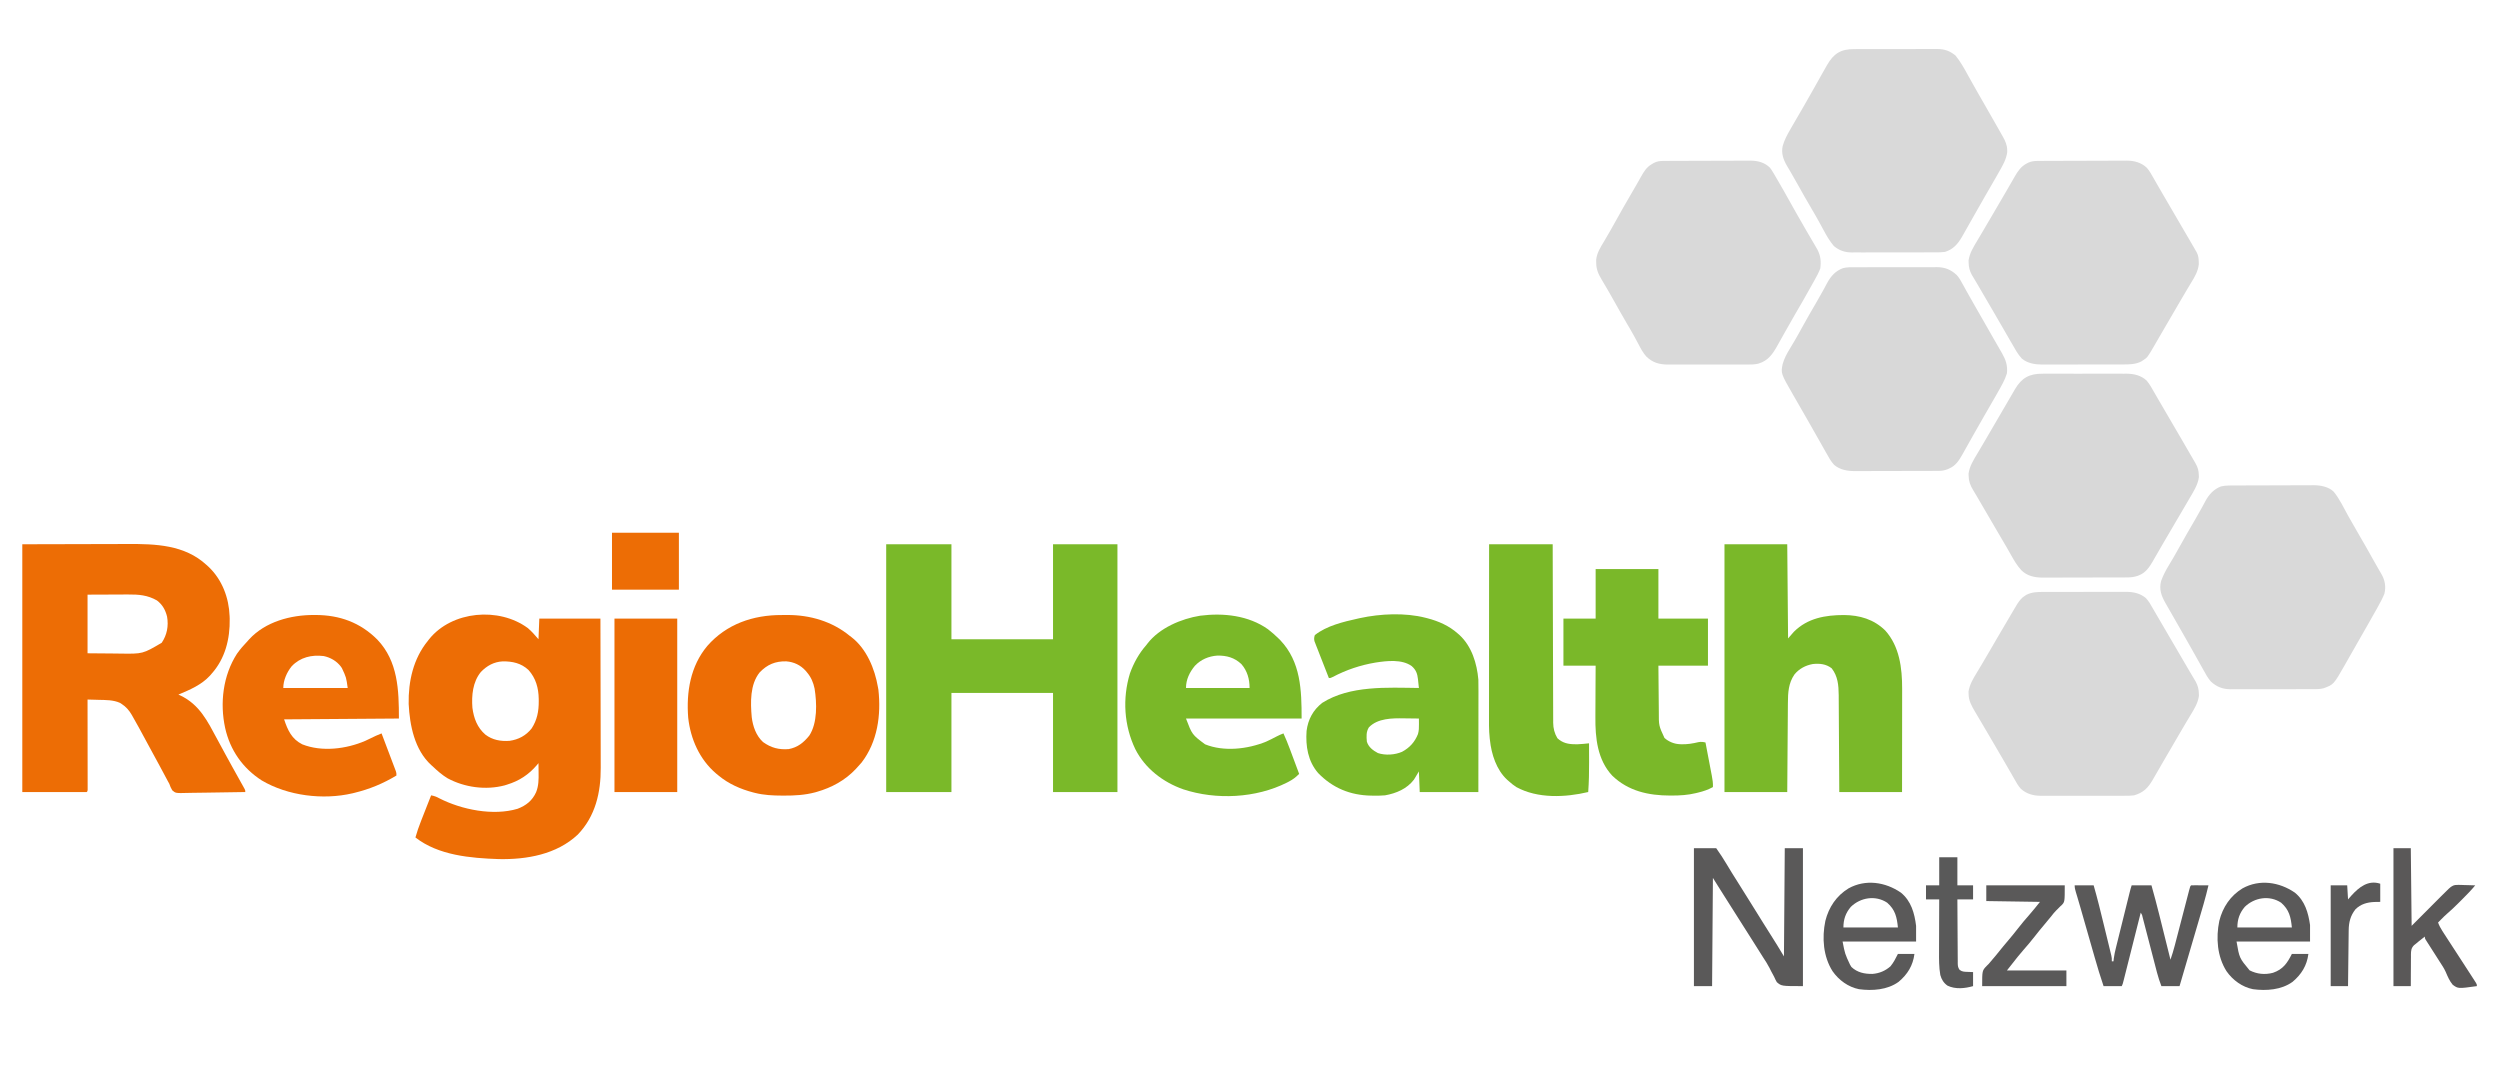 <svg xmlns="http://www.w3.org/2000/svg" width="3027" height="1299"><path d="M0 0 C25.823 -0.062 51.645 -0.124 78.25 -0.188 C90.428 -0.228 90.428 -0.228 102.853 -0.27 C112.855 -0.284 112.855 -0.284 117.555 -0.286 C120.8 -0.289 124.045 -0.3 127.289 -0.317 C161.394 -0.482 196.428 0.535 223 25 C223.851 25.771 224.702 26.542 225.578 27.336 C241.901 42.828 250.185 64.679 251 87 C251.04 88.039 251.08 89.078 251.121 90.148 C251.587 114.549 245.682 138.504 229 157 C228.408 157.684 227.817 158.369 227.207 159.074 C216.863 170.3 202.823 176.248 189 182 C189.75 182.34 190.5 182.681 191.273 183.031 C214.638 194.096 224.281 214.228 236 236 C237.166 238.151 238.332 240.303 239.5 242.453 C241.675 246.462 243.845 250.475 246.012 254.488 C248.683 259.427 251.392 264.345 254.125 269.25 C254.516 269.953 254.908 270.657 255.311 271.381 C257.038 274.481 258.765 277.58 260.496 280.678 C262.043 283.45 263.584 286.225 265.125 289 C265.854 290.302 265.854 290.302 266.598 291.63 C267.043 292.433 267.487 293.235 267.945 294.062 C268.343 294.775 268.74 295.488 269.149 296.223 C270 298 270 298 270 300 C258.891 300.232 247.783 300.409 236.672 300.518 C231.512 300.57 226.354 300.641 221.196 300.754 C216.216 300.863 211.238 300.923 206.257 300.949 C204.358 300.967 202.459 301.003 200.561 301.057 C185.696 301.463 185.696 301.463 181.583 297.914 C179.995 295.316 178.963 292.882 178 290 C177.414 288.953 176.828 287.906 176.224 286.827 C175.506 285.482 175.506 285.482 174.773 284.109 C174.223 283.082 173.672 282.054 173.105 280.996 C172.534 279.925 171.963 278.854 171.375 277.75 C170.135 275.435 168.894 273.12 167.652 270.805 C166.73 269.083 166.73 269.083 165.789 267.327 C162.712 261.603 159.594 255.902 156.475 250.201 C153.872 245.441 151.283 240.674 148.715 235.895 C143.742 226.645 138.759 217.403 133.5 208.312 C132.923 207.298 132.923 207.298 132.333 206.262 C129.215 200.95 125.479 196.676 120.25 193.312 C119.657 192.917 119.064 192.521 118.453 192.113 C110.252 188.391 101.268 188.592 92.438 188.375 C90.495 188.317 90.495 188.317 88.514 188.258 C85.343 188.164 82.171 188.078 79 188 C79.001 188.571 79.002 189.142 79.003 189.731 C79.025 203.609 79.041 217.488 79.052 231.366 C79.057 238.077 79.064 244.789 79.075 251.5 C79.086 257.971 79.092 264.442 79.095 270.913 C79.097 273.388 79.1 275.863 79.106 278.338 C79.113 281.791 79.114 285.244 79.114 288.697 C79.117 289.731 79.121 290.766 79.124 291.831 C79.123 292.767 79.122 293.702 79.12 294.666 C79.121 295.483 79.122 296.301 79.123 297.143 C79 299 79 299 78 300 C52.26 300 26.52 300 0 300 C0 201 0 102 0 0 Z M79 61 C79 84.43 79 107.86 79 132 C88.9 132.083 98.8 132.165 109 132.25 C112.091 132.286 115.182 132.323 118.367 132.36 C145.827 132.779 145.827 132.779 168.812 119.25 C175.219 109.731 177.246 99.026 175.312 87.688 C173.319 79.581 169.729 73.1 163 68 C151.696 61.536 140.88 60.704 128.121 60.805 C126.872 60.807 125.623 60.809 124.336 60.811 C119.703 60.821 115.07 60.849 110.438 60.875 C100.063 60.916 89.689 60.958 79 61 Z " fill="#ED6D05" transform="translate(27,659)"></path><path d="M0 0 C26.07 0 52.14 0 79 0 C79 37.95 79 75.9 79 115 C119.59 115 160.18 115 202 115 C202 77.05 202 39.1 202 0 C227.74 0 253.48 0 280 0 C280 99 280 198 280 300 C254.26 300 228.52 300 202 300 C202 260.4 202 220.8 202 180 C161.41 180 120.82 180 79 180 C79 219.6 79 259.2 79 300 C52.93 300 26.86 300 0 300 C0 201 0 102 0 0 Z " fill="#7AB929" transform="translate(1073,659)"></path><path d="M0 0 C1.735 -0.008 1.735 -0.008 3.506 -0.015 C7.321 -0.029 11.135 -0.028 14.95 -0.026 C16.936 -0.029 18.923 -0.032 20.909 -0.036 C27.151 -0.047 33.393 -0.047 39.636 -0.041 C46.056 -0.035 52.477 -0.047 58.897 -0.069 C64.427 -0.086 69.957 -0.092 75.486 -0.089 C78.782 -0.087 82.076 -0.091 85.371 -0.104 C89.05 -0.116 92.728 -0.109 96.406 -0.098 C97.485 -0.105 98.564 -0.113 99.675 -0.121 C108.563 -0.059 116.362 1.553 123.391 7.275 C127.05 11.044 129.517 15.546 132.088 20.086 C133.489 22.549 134.918 24.994 136.352 27.439 C138.717 31.473 141.073 35.513 143.422 39.556 C147.183 46.024 150.965 52.479 154.751 58.932 C162.097 71.45 169.437 83.972 176.724 96.525 C177.876 98.494 179.041 100.455 180.214 102.411 C180.839 103.458 181.463 104.505 182.106 105.583 C182.959 107.001 182.959 107.001 183.83 108.448 C186.378 113.242 187.634 117.604 187.708 123.025 C187.736 123.968 187.764 124.912 187.793 125.884 C186.613 134.568 181.95 142.036 177.458 149.4 C176.291 151.342 175.126 153.285 173.961 155.228 C173.063 156.721 173.063 156.721 172.146 158.245 C169.187 163.189 166.291 168.169 163.395 173.15 C162.217 175.172 161.038 177.194 159.86 179.216 C158.109 182.222 156.359 185.228 154.61 188.235 C151.744 193.162 148.873 198.086 145.993 203.005 C143.714 206.897 141.455 210.798 139.213 214.71 C137.795 217.178 136.366 219.64 134.936 222.101 C133.923 223.851 132.924 225.609 131.925 227.368 C126.08 237.387 120.606 242.957 109.333 246.275 C105.264 246.808 101.256 246.823 97.157 246.792 C95.981 246.799 94.806 246.806 93.595 246.813 C89.737 246.831 85.879 246.819 82.02 246.806 C79.323 246.807 76.626 246.812 73.929 246.818 C68.287 246.825 62.645 246.815 57.003 246.796 C50.504 246.774 44.005 246.781 37.505 246.803 C31.899 246.822 26.294 246.824 20.689 246.814 C17.352 246.807 14.015 246.808 10.678 246.82 C6.954 246.83 3.232 246.814 -0.492 246.792 C-1.581 246.8 -2.67 246.808 -3.792 246.817 C-13.019 246.715 -21.213 244.507 -28.085 238.078 C-31.198 234.53 -33.433 230.504 -35.73 226.4 C-36.285 225.434 -36.841 224.469 -37.413 223.474 C-38.585 221.434 -39.753 219.392 -40.916 217.346 C-43.711 212.445 -46.568 207.581 -49.417 202.712 C-50.59 200.701 -51.762 198.689 -52.933 196.677 C-56.638 190.32 -60.359 183.972 -64.082 177.626 C-65.162 175.784 -66.241 173.942 -67.319 172.1 C-70.783 166.185 -74.257 160.276 -77.753 154.38 C-78.713 152.754 -78.713 152.754 -79.693 151.095 C-80.887 149.072 -82.086 147.053 -83.291 145.036 C-87.345 138.15 -91.094 131.612 -91.105 123.4 C-91.124 122.474 -91.144 121.549 -91.164 120.595 C-89.871 111.947 -85.28 104.505 -80.792 97.15 C-79.626 95.207 -78.461 93.265 -77.296 91.322 C-76.398 89.828 -76.398 89.828 -75.48 88.304 C-72.522 83.36 -69.626 78.38 -66.73 73.4 C-65.553 71.38 -64.376 69.361 -63.199 67.341 C-60.863 63.33 -58.53 59.316 -56.199 55.302 C-50.036 44.697 -43.827 34.121 -37.542 23.587 C-36.915 22.53 -36.287 21.472 -35.64 20.382 C-34.753 18.9 -34.753 18.9 -33.847 17.388 C-33.329 16.52 -32.81 15.651 -32.276 14.756 C-29.629 10.672 -27.035 7.15 -22.855 4.587 C-22.23 4.191 -21.605 3.796 -20.96 3.388 C-14.047 0.031 -7.56 -0.017 0 0 Z " fill="#D9D9D9" transform="translate(2474.667,716.725)"></path><path d="M0 0 C1.018 -0.007 2.035 -0.014 3.084 -0.022 C4.194 -0.024 5.305 -0.027 6.449 -0.03 C7.624 -0.036 8.798 -0.043 10.008 -0.05 C13.899 -0.069 17.79 -0.081 21.681 -0.091 C23.024 -0.095 24.368 -0.099 25.711 -0.103 C32.025 -0.123 38.34 -0.137 44.654 -0.145 C51.924 -0.155 59.193 -0.181 66.462 -0.222 C72.093 -0.252 77.724 -0.267 83.354 -0.27 C86.712 -0.272 90.068 -0.283 93.426 -0.306 C97.179 -0.331 100.931 -0.33 104.684 -0.323 C105.782 -0.336 106.881 -0.348 108.013 -0.362 C117.278 -0.299 125.471 1.888 132.372 8.343 C135.485 11.891 137.72 15.918 140.017 20.022 C140.57 20.984 141.123 21.946 141.693 22.937 C142.864 24.973 144.029 27.012 145.19 29.053 C147.48 33.069 149.814 37.057 152.15 41.046 C153.911 44.054 155.666 47.065 157.42 50.077 C160.347 55.104 163.277 60.13 166.209 65.155 C167.368 67.141 168.526 69.127 169.685 71.114 C172.711 76.302 175.739 81.49 178.771 86.675 C179.712 88.284 179.712 88.284 180.671 89.926 C181.863 91.966 183.056 94.005 184.25 96.044 C185.825 98.741 187.393 101.442 188.955 104.147 C189.442 104.988 189.929 105.828 190.431 106.695 C190.881 107.485 191.331 108.275 191.795 109.089 C192.189 109.778 192.583 110.467 192.99 111.177 C194.788 114.849 195.134 118.277 195.205 122.335 C195.23 123.215 195.256 124.096 195.283 125.003 C194.408 133.389 190.483 140.137 186.142 147.21 C184.967 149.161 183.792 151.113 182.619 153.065 C181.71 154.568 181.71 154.568 180.784 156.102 C177.813 161.047 174.916 166.035 172.017 171.022 C170.842 173.04 169.666 175.059 168.49 177.077 C167.906 178.079 167.322 179.082 166.721 180.115 C164.965 183.129 163.208 186.142 161.451 189.155 C160.873 190.145 160.295 191.135 159.7 192.156 C158.542 194.14 157.384 196.125 156.225 198.109 C153.185 203.315 150.155 208.526 147.138 213.745 C146.511 214.827 145.884 215.909 145.238 217.024 C144.042 219.088 142.849 221.153 141.66 223.219 C133.152 237.884 133.152 237.884 127.642 241.46 C126.945 241.93 126.247 242.401 125.529 242.885 C118.362 246.398 111.191 246.44 103.373 246.422 C102.237 246.427 101.101 246.432 99.931 246.437 C96.191 246.451 92.452 246.45 88.712 246.448 C86.102 246.452 83.492 246.456 80.882 246.461 C75.416 246.469 69.951 246.468 64.485 246.463 C58.189 246.457 51.893 246.469 45.597 246.49 C39.515 246.51 33.432 246.513 27.349 246.51 C24.773 246.51 22.197 246.515 19.621 246.525 C16.012 246.538 12.404 246.531 8.795 246.519 C7.213 246.531 7.213 246.531 5.598 246.543 C-3.215 246.481 -12.018 245.108 -19.01 239.339 C-23.976 233.991 -27.414 227.434 -31.045 221.147 C-31.601 220.191 -32.157 219.235 -32.73 218.251 C-35.899 212.802 -39.047 207.342 -42.182 201.874 C-45.795 195.573 -49.444 189.293 -53.108 183.022 C-53.676 182.049 -54.244 181.076 -54.83 180.074 C-55.98 178.105 -57.13 176.136 -58.281 174.168 C-61.351 168.912 -64.417 163.655 -67.483 158.397 C-68.586 156.507 -69.689 154.616 -70.791 152.725 C-71.318 151.818 -71.846 150.912 -72.389 149.977 C-73.561 147.974 -74.746 145.979 -75.94 143.989 C-76.564 142.943 -77.188 141.897 -77.83 140.819 C-78.681 139.405 -78.681 139.405 -79.549 137.963 C-82.094 133.173 -83.347 128.812 -83.42 123.397 C-83.449 122.454 -83.477 121.51 -83.506 120.538 C-82.295 111.627 -77.406 103.926 -72.858 96.335 C-71.604 94.214 -70.35 92.093 -69.096 89.971 C-68.437 88.862 -67.778 87.753 -67.099 86.61 C-63.916 81.25 -60.772 75.868 -57.624 70.489 C-56.543 68.644 -55.462 66.8 -54.38 64.956 C-50.371 58.121 -46.37 51.282 -42.379 44.436 C-41.214 42.436 -40.047 40.437 -38.879 38.438 C-36.293 34.01 -33.715 29.578 -31.166 25.128 C-30.72 24.355 -30.274 23.581 -29.815 22.785 C-29.009 21.388 -28.208 19.988 -27.415 18.584 C-23.869 12.464 -19.852 6.568 -13.42 3.272 C-12.686 2.883 -11.951 2.494 -11.194 2.092 C-7.425 0.434 -4.104 0.02 0 0 Z " fill="#D9D9D9" transform="translate(2467.045,194.853)"></path><path d="M0 0 C1.777 -0.011 1.777 -0.011 3.591 -0.021 C6.816 -0.036 10.041 -0.032 13.266 -0.02 C16.658 -0.01 20.05 -0.019 23.442 -0.025 C29.137 -0.033 34.832 -0.023 40.527 -0.004 C47.088 0.018 53.649 0.011 60.211 -0.011 C65.867 -0.029 71.524 -0.032 77.18 -0.021 C80.548 -0.015 83.916 -0.014 87.285 -0.028 C91.044 -0.038 94.803 -0.022 98.562 0 C99.663 -0.008 100.763 -0.016 101.896 -0.025 C110.84 0.073 119.408 2.119 126.096 8.42 C129.837 12.905 132.601 18.047 135.474 23.111 C137.539 26.733 139.653 30.327 141.76 33.924 C143.568 37.014 145.37 40.107 147.17 43.201 C150.146 48.316 153.126 53.428 156.108 58.539 C157.267 60.525 158.425 62.511 159.584 64.498 C162.559 69.6 165.538 74.701 168.522 79.799 C173.769 88.768 179.017 97.737 184.158 106.768 C184.709 107.724 184.709 107.724 185.271 108.699 C187.987 113.508 189.007 117.16 189.158 122.643 C189.196 123.511 189.233 124.38 189.272 125.275 C188 134.961 182.237 143.48 177.408 151.768 C176.691 153.01 175.973 154.254 175.257 155.497 C169.921 164.735 164.505 173.924 159.057 183.096 C155.621 188.884 152.233 194.7 148.846 200.518 C147.678 202.516 146.51 204.515 145.342 206.514 C142.981 210.557 140.644 214.613 138.319 218.678 C137.182 220.645 136.045 222.613 134.908 224.58 C134.401 225.478 133.894 226.376 133.371 227.301 C129.409 234.12 124.822 240.88 117.221 243.893 C116.507 244.189 115.793 244.486 115.057 244.791 C111.006 246.122 107.163 246.643 102.908 246.658 C101.94 246.664 100.971 246.669 99.973 246.675 C98.922 246.676 97.871 246.678 96.789 246.679 C95.672 246.684 94.556 246.689 93.407 246.694 C89.716 246.708 86.025 246.715 82.334 246.721 C79.765 246.726 77.195 246.732 74.625 246.738 C69.924 246.747 65.224 246.753 60.523 246.756 C53.625 246.761 46.728 246.778 39.83 246.807 C33.838 246.832 27.846 246.839 21.853 246.841 C19.313 246.844 16.773 246.852 14.233 246.865 C10.672 246.882 7.111 246.88 3.55 246.874 C1.989 246.888 1.989 246.888 0.396 246.902 C-9.364 246.847 -18.576 245.09 -25.716 237.957 C-30.804 232.367 -34.426 226.29 -38.092 219.705 C-39.412 217.375 -40.733 215.045 -42.056 212.717 C-42.562 211.824 -42.562 211.824 -43.077 210.913 C-46.679 204.561 -50.414 198.289 -54.154 192.018 C-60.154 181.935 -66.062 171.804 -71.903 161.628 C-74.652 156.84 -77.412 152.061 -80.244 147.322 C-80.941 146.154 -80.941 146.154 -81.653 144.961 C-82.492 143.56 -83.336 142.161 -84.187 140.765 C-87.529 135.183 -89.441 130.299 -89.529 123.768 C-89.557 122.824 -89.586 121.88 -89.615 120.908 C-88.387 111.877 -83.388 104.084 -78.779 96.393 C-77.521 94.265 -76.263 92.137 -75.006 90.01 C-74.365 88.932 -73.725 87.854 -73.065 86.743 C-70.068 81.684 -67.112 76.6 -64.154 71.518 C-62.986 69.516 -61.818 67.515 -60.65 65.514 C-58.326 61.529 -56.006 57.542 -53.689 53.553 C-50.799 48.576 -47.894 43.608 -44.982 38.644 C-43.378 35.9 -41.783 33.15 -40.192 30.398 C-38.544 27.557 -36.879 24.726 -35.217 21.893 C-34.313 20.319 -34.313 20.319 -33.391 18.713 C-25.278 4.987 -15.927 -0.117 0 0 Z " fill="#D8D8D8" transform="translate(2473.154,452.482)"></path><path d="M0 0 C0.967 -0.007 1.934 -0.014 2.93 -0.022 C3.98 -0.024 5.029 -0.027 6.11 -0.03 C7.225 -0.036 8.339 -0.043 9.488 -0.05 C13.174 -0.069 16.86 -0.081 20.546 -0.091 C21.807 -0.095 23.068 -0.099 24.368 -0.103 C30.358 -0.122 36.349 -0.137 42.339 -0.145 C49.228 -0.155 56.117 -0.181 63.006 -0.222 C68.993 -0.256 74.98 -0.267 80.967 -0.271 C83.503 -0.276 86.04 -0.288 88.576 -0.306 C92.135 -0.331 95.692 -0.33 99.251 -0.323 C100.288 -0.336 101.326 -0.348 102.394 -0.362 C110.77 -0.303 120.33 1.38 126.643 7.409 C133.91 16.268 138.97 27.266 144.512 37.228 C148.611 44.587 152.802 51.884 157.069 59.147 C163.137 69.486 169.03 79.915 174.854 90.393 C176.83 93.946 178.831 97.482 180.878 100.995 C181.504 102.079 181.504 102.079 182.144 103.184 C182.89 104.47 183.643 105.752 184.406 107.028 C188.845 114.717 190.196 122.509 188.069 131.147 C185.816 136.711 182.988 141.908 180.069 147.147 C179.609 147.977 179.15 148.807 178.676 149.663 C174.865 156.524 170.97 163.337 167.069 170.147 C165.791 172.385 164.514 174.624 163.237 176.862 C160.565 181.545 157.888 186.226 155.21 190.905 C152.741 195.217 150.279 199.534 147.825 203.855 C146.397 206.37 144.967 208.884 143.536 211.398 C142.542 213.147 141.551 214.897 140.56 216.648 C126.691 241.009 126.691 241.009 114.488 245.495 C109.849 246.745 105.155 246.571 100.38 246.551 C99.232 246.558 98.085 246.565 96.903 246.572 C93.126 246.59 89.35 246.586 85.573 246.581 C82.938 246.585 80.303 246.591 77.668 246.597 C72.151 246.607 66.634 246.603 61.118 246.593 C54.759 246.582 48.4 246.596 42.042 246.623 C35.901 246.648 29.761 246.65 23.621 246.643 C21.019 246.643 18.417 246.649 15.814 246.662 C12.172 246.677 8.53 246.666 4.888 246.649 C3.286 246.663 3.286 246.663 1.652 246.678 C-7.821 246.585 -15.068 243.783 -22.019 237.307 C-25.79 233.046 -28.398 228.117 -31.119 223.147 C-32.104 221.394 -33.089 219.641 -34.074 217.889 C-35.069 216.113 -36.057 214.333 -37.042 212.552 C-39.273 208.531 -41.537 204.53 -43.805 200.53 C-45.392 197.73 -46.972 194.927 -48.552 192.124 C-51.98 186.049 -55.441 179.994 -58.905 173.94 C-59.924 172.16 -60.941 170.379 -61.959 168.598 C-62.291 168.016 -62.624 167.434 -62.967 166.834 C-63.634 165.665 -64.302 164.496 -64.969 163.327 C-66.602 160.47 -68.237 157.615 -69.875 154.761 C-71.69 151.601 -73.499 148.437 -75.306 145.272 C-75.847 144.334 -76.389 143.395 -76.947 142.428 C-81.931 133.674 -84.939 125.692 -82.244 115.564 C-79.706 108.567 -76.412 102.376 -72.556 96.022 C-71.296 93.906 -70.039 91.789 -68.783 89.671 C-68.142 88.593 -67.502 87.515 -66.842 86.404 C-63.788 81.199 -60.86 75.924 -57.931 70.647 C-52.777 61.384 -47.509 52.195 -42.124 43.063 C-39.151 38.008 -36.244 32.929 -33.443 27.776 C-32.874 26.738 -32.305 25.7 -31.718 24.63 C-30.647 22.667 -29.588 20.697 -28.544 18.719 C-24.15 10.703 -18.575 4.605 -9.931 1.147 C-6.571 0.351 -3.449 0.018 0 0 Z " fill="#D9D9D9" transform="translate(2698.931,587.853)"></path><path d="M0 0 C1.157 -0.007 2.314 -0.014 3.506 -0.021 C7.316 -0.039 11.125 -0.035 14.934 -0.03 C16.919 -0.033 18.904 -0.036 20.89 -0.041 C27.126 -0.055 33.362 -0.053 39.598 -0.042 C46.011 -0.031 52.424 -0.045 58.837 -0.071 C64.363 -0.094 69.888 -0.1 75.414 -0.094 C78.705 -0.091 81.997 -0.095 85.288 -0.111 C88.962 -0.125 92.635 -0.115 96.309 -0.098 C97.386 -0.107 98.463 -0.117 99.573 -0.127 C109.237 -0.033 116.343 2.831 123.414 9.422 C126.494 12.804 128.582 16.57 130.719 20.592 C131.755 22.47 132.791 24.347 133.828 26.224 C134.374 27.224 134.92 28.223 135.483 29.253 C138.248 34.271 141.105 39.236 143.958 44.205 C145.665 47.18 147.366 50.16 149.067 53.138 C152.164 58.559 155.263 63.978 158.364 69.396 C160.7 73.48 163.033 77.567 165.364 81.654 C167.911 86.12 170.472 90.577 173.043 95.029 C174.227 97.091 175.411 99.154 176.594 101.217 C177.136 102.147 177.677 103.077 178.235 104.036 C182.833 112.083 185.212 119.03 184.219 128.404 C181.822 136.455 177.451 143.759 173.344 151.029 C172.676 152.22 172.009 153.411 171.342 154.603 C166.47 163.284 161.471 171.889 156.427 180.472 C152.204 187.67 148.095 194.927 144.031 202.217 C134.883 218.597 134.883 218.597 131.219 225.029 C130.588 226.156 130.588 226.156 129.945 227.306 C126.17 233.888 122.199 240.049 115.094 243.279 C114.266 243.668 113.439 244.058 112.586 244.459 C108.792 245.974 105.523 246.53 101.439 246.544 C100.481 246.55 99.522 246.556 98.534 246.562 C96.966 246.563 96.966 246.563 95.367 246.565 C94.261 246.57 93.155 246.575 92.015 246.58 C88.351 246.595 84.687 246.602 81.024 246.607 C78.475 246.613 75.926 246.619 73.378 246.624 C68.713 246.634 64.048 246.64 59.384 246.643 C52.538 246.647 45.693 246.665 38.847 246.694 C32.903 246.718 26.958 246.726 21.013 246.728 C18.492 246.731 15.972 246.739 13.452 246.752 C9.917 246.769 6.382 246.767 2.847 246.76 C1.814 246.77 0.781 246.779 -0.283 246.788 C-9.231 246.737 -17.797 245.244 -24.871 239.408 C-29.06 235.013 -31.835 229.664 -34.781 224.404 C-35.724 222.745 -36.668 221.086 -37.613 219.427 C-39.808 215.563 -41.991 211.693 -44.168 207.818 C-47.615 201.688 -51.097 195.577 -54.589 189.472 C-55.596 187.712 -56.601 185.952 -57.607 184.192 C-60.737 178.714 -63.873 173.24 -67.025 167.774 C-68.456 165.29 -69.885 162.804 -71.314 160.318 C-72.303 158.6 -73.296 156.883 -74.29 155.167 C-89.647 128.433 -89.647 128.433 -87.32 117.174 C-85.376 110.265 -82.26 104.568 -78.531 98.467 C-77.263 96.344 -75.997 94.221 -74.734 92.095 C-73.755 90.45 -73.755 90.45 -72.756 88.772 C-69.493 83.207 -66.39 77.556 -63.281 71.904 C-57.961 62.261 -52.522 52.7 -46.921 43.217 C-43.972 38.213 -41.096 33.185 -38.332 28.076 C-37.767 27.041 -37.202 26.006 -36.619 24.94 C-35.559 22.989 -34.511 21.031 -33.482 19.063 C-28.917 10.71 -23.331 4.356 -14.197 1.04 C-9.527 -0.189 -4.801 -0.02 0 0 Z " fill="#D8D8D8" transform="translate(2245.781,323.596)"></path><path d="M0 0 C1.488 -0.011 1.488 -0.011 3.007 -0.022 C4.09 -0.024 5.172 -0.027 6.288 -0.03 C7.433 -0.036 8.578 -0.043 9.758 -0.05 C13.552 -0.069 17.345 -0.081 21.139 -0.091 C22.436 -0.095 23.732 -0.099 25.068 -0.103 C31.226 -0.122 37.383 -0.137 43.54 -0.145 C50.628 -0.155 57.716 -0.181 64.804 -0.222 C70.958 -0.255 77.112 -0.267 83.266 -0.271 C85.876 -0.276 88.485 -0.288 91.095 -0.306 C94.755 -0.331 98.413 -0.33 102.073 -0.323 C103.143 -0.336 104.214 -0.348 105.317 -0.362 C114.22 -0.3 122.551 1.71 129.069 8.147 C130.822 10.483 130.822 10.483 132.408 13.077 C133.303 14.536 133.303 14.536 134.217 16.025 C137.411 21.41 140.542 26.826 143.631 32.272 C144.332 33.503 145.033 34.734 145.734 35.965 C150.841 44.938 155.878 53.95 160.905 62.967 C165.007 70.303 169.2 77.581 173.444 84.835 C174.028 85.834 174.612 86.833 175.215 87.863 C177.282 91.394 179.35 94.924 181.423 98.451 C182.56 100.389 183.69 102.33 184.819 104.272 C185.708 105.792 185.708 105.792 186.615 107.342 C190.481 114.803 191.239 121.86 190.069 130.147 C188.328 134.966 186 139.287 183.455 143.724 C181.91 146.425 180.41 149.149 178.912 151.878 C172.562 163.39 165.989 174.769 159.331 186.106 C155.045 193.422 150.881 200.801 146.756 208.21 C145.04 211.276 143.323 214.341 141.604 217.405 C140.641 219.124 139.682 220.845 138.729 222.569 C132.746 233.35 127.259 241.915 114.913 245.507 C110.124 246.585 105.425 246.564 100.535 246.535 C99.428 246.541 98.321 246.546 97.181 246.551 C93.549 246.564 89.919 246.556 86.287 246.546 C83.747 246.548 81.207 246.551 78.667 246.554 C73.355 246.559 68.043 246.553 62.73 246.538 C56.612 246.522 50.495 246.527 44.377 246.544 C38.461 246.559 32.545 246.557 26.629 246.549 C24.125 246.547 21.621 246.549 19.118 246.556 C15.612 246.564 12.107 246.552 8.602 246.535 C7.578 246.541 6.554 246.548 5.5 246.554 C-5.154 246.461 -12.908 244.241 -20.637 236.761 C-24.437 232.432 -27.045 227.681 -29.681 222.585 C-30.882 220.353 -32.086 218.123 -33.291 215.893 C-33.893 214.768 -34.496 213.642 -35.117 212.483 C-37.936 207.3 -40.931 202.226 -43.931 197.147 C-49.298 188.014 -54.511 178.804 -59.655 169.544 C-64.458 160.924 -69.424 152.405 -74.49 143.936 C-78.618 136.96 -81.216 131.527 -81.244 123.272 C-81.261 122.12 -81.277 120.967 -81.295 119.78 C-80.442 111.255 -76.005 104.532 -71.681 97.335 C-66.456 88.514 -61.378 79.628 -56.431 70.647 C-51.087 60.962 -45.617 51.362 -40.012 41.826 C-37.15 36.955 -34.311 32.075 -31.529 27.159 C-30.714 25.72 -30.714 25.72 -29.883 24.252 C-28.864 22.447 -27.848 20.64 -26.837 18.831 C-23.324 12.614 -20.258 7.562 -13.931 3.897 C-13.086 3.397 -12.24 2.897 -11.369 2.382 C-7.541 0.443 -4.267 0.021 0 0 Z " fill="#D9D9D9" transform="translate(2013.931,194.853)"></path><path d="M0 0 C1.175 -0.009 2.35 -0.017 3.561 -0.026 C7.425 -0.049 11.289 -0.042 15.153 -0.033 C17.168 -0.036 19.184 -0.041 21.2 -0.046 C27.53 -0.063 33.861 -0.06 40.191 -0.043 C46.699 -0.026 53.205 -0.042 59.712 -0.074 C65.322 -0.101 70.931 -0.108 76.541 -0.1 C79.881 -0.095 83.221 -0.099 86.562 -0.117 C90.29 -0.135 94.018 -0.12 97.746 -0.098 C98.837 -0.109 99.927 -0.121 101.051 -0.133 C109.638 -0.027 116.026 2.333 122.688 7.783 C128.598 15.007 133.07 23.135 137.563 31.283 C138.807 33.522 140.052 35.76 141.297 37.998 C141.913 39.105 142.528 40.213 143.162 41.353 C145.683 45.868 148.242 50.36 150.813 54.846 C151.288 55.676 151.763 56.505 152.252 57.36 C153.813 60.085 155.376 62.809 156.938 65.533 C162.283 74.86 167.62 84.191 172.938 93.533 C173.484 94.492 174.03 95.45 174.592 96.437 C176.005 98.924 177.411 101.415 178.813 103.908 C179.211 104.609 179.61 105.309 180.02 106.03 C182.979 111.327 185.22 116.214 185.25 122.346 C185.267 123.116 185.284 123.885 185.301 124.678 C184.151 133.714 179.558 141.295 175.125 149.096 C174.453 150.291 173.781 151.487 173.11 152.683 C168.215 161.38 163.199 170.004 158.142 178.607 C153.957 185.739 149.895 192.932 145.875 200.158 C141.3 208.353 136.705 216.537 132 224.658 C131.493 225.553 130.986 226.447 130.463 227.368 C125.332 236.144 119.862 242.439 109.938 245.533 C105.909 246.08 101.937 246.091 97.875 246.067 C96.7 246.076 95.525 246.084 94.314 246.093 C90.45 246.116 86.587 246.109 82.723 246.1 C80.707 246.102 78.691 246.108 76.676 246.113 C70.345 246.13 64.015 246.127 57.684 246.11 C51.177 246.093 44.671 246.109 38.164 246.141 C32.554 246.168 26.944 246.175 21.335 246.167 C17.994 246.162 14.654 246.166 11.314 246.184 C7.585 246.202 3.858 246.187 0.129 246.165 C-0.961 246.176 -2.052 246.188 -3.176 246.2 C-11.584 246.096 -17.986 243.851 -24.538 238.518 C-29.672 232.455 -33.469 225.976 -37.187 218.971 C-38.496 216.553 -39.813 214.139 -41.129 211.725 C-41.458 211.118 -41.787 210.512 -42.126 209.887 C-45.336 203.988 -48.714 198.193 -52.125 192.408 C-57.513 183.243 -62.763 174.009 -67.927 164.715 C-70.75 159.638 -73.601 154.584 -76.539 149.573 C-77.366 148.155 -77.366 148.155 -78.21 146.708 C-79.243 144.944 -80.283 143.185 -81.332 141.431 C-85.729 133.899 -88.527 126.253 -86.597 117.401 C-84.616 110.296 -81.435 104.27 -77.75 97.908 C-77.132 96.823 -76.514 95.738 -75.877 94.619 C-71.085 86.23 -66.206 77.889 -61.315 69.556 C-57.141 62.431 -53.079 55.249 -49.062 48.033 C-46.733 43.864 -44.4 39.698 -42.062 35.533 C-41.448 34.437 -40.833 33.341 -40.199 32.212 C-38.354 28.937 -36.492 25.671 -34.625 22.408 C-34.07 21.419 -33.515 20.43 -32.943 19.41 C-24.846 5.364 -16.313 -0.097 0 0 Z " fill="#D9D9D9" transform="translate(2245.062,59.467)"></path><path d="M0 0 C4.871 4.053 8.931 8.838 13.062 13.625 C13.393 5.375 13.723 -2.875 14.062 -11.375 C38.483 -11.375 62.903 -11.375 88.062 -11.375 C88.13 14.13 88.186 39.635 88.218 65.14 C88.233 76.984 88.254 88.828 88.289 100.672 C88.319 111.003 88.338 121.333 88.345 131.663 C88.349 137.126 88.358 142.59 88.38 148.053 C88.4 153.209 88.406 158.365 88.402 163.522 C88.403 165.401 88.408 167.28 88.42 169.159 C88.596 199.129 81.992 228.008 60.586 250.191 C35.029 274.166 -1.157 280.522 -35.07 279.812 C-69.077 278.672 -108.119 275.376 -135.938 253.625 C-134.004 246.828 -131.744 240.249 -129.145 233.68 C-128.794 232.784 -128.443 231.888 -128.081 230.965 C-126.975 228.142 -125.862 225.321 -124.75 222.5 C-123.992 220.57 -123.235 218.641 -122.479 216.711 C-120.636 212.014 -118.788 207.319 -116.938 202.625 C-113.107 203.321 -110.346 204.353 -106.938 206.25 C-79.94 220.013 -41.742 227.741 -12.227 218.887 C-1.878 214.917 5.585 209.022 10.186 198.813 C13.291 191.066 13.317 183.305 13.188 175.062 C13.178 173.958 13.169 172.854 13.16 171.717 C13.137 169.019 13.104 166.322 13.062 163.625 C12.431 164.387 11.799 165.149 11.148 165.934 C1.17 177.598 -10.178 185.085 -24.938 189.625 C-25.955 189.943 -26.972 190.262 -28.02 190.59 C-50.797 196.566 -76.363 193.069 -96.969 181.996 C-103.652 177.95 -109.303 173.007 -114.938 167.625 C-115.552 167.085 -116.167 166.545 -116.801 165.988 C-137.015 147.54 -142.789 117.977 -144.125 91.977 C-144.635 64.632 -138.507 37.138 -120.938 15.625 C-120.409 14.934 -119.88 14.243 -119.336 13.531 C-91.568 -20.939 -34.792 -25.55 0 0 Z M-56.688 53.25 C-66.587 65.309 -68.074 81.617 -66.938 96.625 C-65.261 109.318 -61.125 120.539 -51.281 129.059 C-42.676 135.649 -32.585 137.42 -21.938 136.625 C-11.078 135.063 -2.116 130.313 4.754 121.633 C11.415 111.412 13.448 100.813 13.375 88.812 C13.369 87.843 13.364 86.873 13.358 85.874 C13.135 72.699 9.949 60.835 0.938 50.812 C-8.079 42.46 -18.519 40.29 -30.367 40.414 C-40.955 41.04 -49.381 45.66 -56.688 53.25 Z " fill="#ED6D05" transform="translate(638.938,760.375)"></path><path d="M0 0 C25.08 0 50.16 0 76 0 C76.33 37.62 76.66 75.24 77 114 C80.465 110.04 80.465 110.04 84 106 C100.641 89.359 122.168 85.698 144.826 85.685 C163.762 85.885 180.671 90.781 194.602 104.344 C211.965 123.574 215.184 150.065 215.114 174.895 C215.113 176.266 215.113 177.637 215.114 179.008 C215.114 182.699 215.108 186.391 215.101 190.082 C215.095 193.951 215.095 197.82 215.093 201.689 C215.09 209.002 215.082 216.315 215.072 223.628 C215.059 233.52 215.053 243.412 215.048 253.303 C215.038 268.869 215.018 284.434 215 300 C189.92 300 164.84 300 139 300 C138.951 290.971 138.902 281.943 138.852 272.641 C138.816 266.908 138.78 261.174 138.742 255.441 C138.682 246.349 138.624 237.258 138.578 228.166 C138.545 221.542 138.505 214.919 138.457 208.296 C138.432 204.794 138.41 201.291 138.397 197.789 C138.381 193.866 138.351 189.943 138.319 186.021 C138.317 184.876 138.315 183.732 138.312 182.553 C138.19 170.67 137.276 159.783 129.812 150.188 C123.052 144.93 115.349 144.15 107 145 C98.128 146.596 90.434 150.659 84.688 157.688 C77.493 168.12 76.859 179.584 76.795 191.81 C76.785 192.982 76.775 194.153 76.765 195.36 C76.733 199.218 76.708 203.076 76.684 206.934 C76.663 209.614 76.642 212.294 76.621 214.975 C76.571 221.3 76.526 227.625 76.483 233.95 C76.428 241.862 76.367 249.774 76.307 257.686 C76.198 271.79 76.1 285.895 76 300 C50.92 300 25.84 300 0 300 C0 201 0 102 0 0 Z " fill="#7AB829" transform="translate(2088,659)"></path><path d="M0 0 C2.306 0.003 4.61 -0.02 6.916 -0.046 C34.24 -0.162 61.361 7.756 82.572 25.316 C83.514 26.014 83.514 26.014 84.475 26.726 C102.861 40.872 112.787 65.123 116.572 87.316 C116.757 88.319 116.941 89.321 117.131 90.355 C120.562 121.142 116.067 153.528 96.76 178.628 C95.392 180.215 93.993 181.776 92.572 183.316 C91.248 184.777 91.248 184.777 89.896 186.269 C77.018 200.051 60.574 208.992 42.51 214.128 C41.485 214.421 41.485 214.421 40.44 214.719 C28.034 218.005 15.577 218.693 2.822 218.628 C1.703 218.625 1.703 218.625 0.561 218.623 C-10.68 218.576 -21.495 218.097 -32.428 215.316 C-33.088 215.149 -33.747 214.983 -34.427 214.812 C-49.62 210.861 -64.323 204.409 -76.428 194.316 C-77.413 193.505 -78.397 192.694 -79.412 191.859 C-99.375 174.842 -110.283 150.206 -113.146 124.406 C-115.573 93.294 -110.547 61.864 -89.99 37.378 C-66.807 10.926 -34.645 -0.099 0 0 Z M-26.615 69.441 C-38.464 84.131 -37.777 105.883 -36.221 123.678 C-34.866 134.705 -30.953 146.134 -22.553 153.784 C-12.806 160.807 -3.281 163.283 8.572 162.316 C19.37 160.3 26.654 154.428 33.447 146.003 C43.468 130.795 42.671 106.489 39.889 89.101 C38.338 81.594 35.579 75.143 30.572 69.316 C30.048 68.683 29.523 68.05 28.982 67.398 C22.761 60.532 14.81 56.82 5.627 56.077 C-7.636 55.768 -17.459 59.89 -26.615 69.441 Z " fill="#ED6D05" transform="translate(946.428,744.684)"></path><path d="M0 0 C0.686 0.172 1.371 0.343 2.078 0.52 C15.628 4.036 28.46 9.606 39 19 C39.674 19.581 40.348 20.163 41.043 20.762 C55.954 34.519 62.333 55.276 64 75 C64.139 79.465 64.126 83.926 64.114 88.393 C64.113 89.734 64.113 91.075 64.114 92.416 C64.114 96.035 64.108 99.654 64.101 103.274 C64.095 107.064 64.095 110.854 64.093 114.644 C64.09 121.812 64.082 128.98 64.072 136.148 C64.059 145.841 64.053 155.534 64.048 165.226 C64.038 180.484 64.018 195.742 64 211 C40.57 211 17.14 211 -7 211 C-7.33 202.75 -7.66 194.5 -8 186 C-9.98 189.3 -11.96 192.6 -14 196 C-22.549 207.188 -35.465 212.566 -49 215 C-53.448 215.388 -57.85 215.43 -62.312 215.375 C-63.499 215.365 -64.686 215.355 -65.909 215.344 C-91.126 214.899 -112.428 206.125 -130 188 C-142.445 173.599 -145.251 155.379 -144 137 C-142.237 123.101 -136.12 111.652 -125 103 C-91.45 81.735 -46.199 84.56 -8 85 C-8.279 82.264 -8.57 79.531 -8.867 76.797 C-8.945 76.026 -9.022 75.255 -9.102 74.46 C-9.861 67.623 -11.463 63.103 -16.719 58.492 C-28.652 49.934 -46.872 52.11 -60.625 54.25 C-78.884 57.325 -95.942 63.07 -112.305 71.68 C-115 73 -115 73 -117 73 C-119.6 66.405 -122.179 59.802 -124.745 53.194 C-125.621 50.947 -126.501 48.701 -127.385 46.458 C-128.655 43.233 -129.909 40.002 -131.16 36.77 C-131.559 35.767 -131.958 34.765 -132.369 33.732 C-132.729 32.792 -133.09 31.851 -133.461 30.882 C-133.783 30.058 -134.105 29.234 -134.437 28.386 C-135.11 25.535 -134.9 23.776 -134 21 C-119.9 9.729 -99.296 4.81 -82 1 C-80.684 0.704 -80.684 0.704 -79.342 0.401 C-54.569 -4.954 -24.766 -6.361 0 0 Z M-68.562 132.688 C-71.971 138.171 -71.538 143.663 -71 150 C-68.955 156.696 -63.569 160.62 -57.625 163.812 C-48.555 166.842 -37.138 166.046 -28.461 162.32 C-19.228 157.367 -13.03 150.557 -9.125 140.812 C-7.927 136.729 -7.885 132.942 -7.93 128.699 C-7.94 127.443 -7.95 126.187 -7.96 124.893 C-7.974 123.939 -7.987 122.984 -8 122 C-12.425 121.925 -16.85 121.871 -21.275 121.835 C-22.773 121.82 -24.271 121.8 -25.769 121.774 C-40.113 121.528 -57.964 121.572 -68.562 132.688 Z " fill="#7AB828" transform="translate(1726,748)"></path><path d="M0 0 C4.477 3.469 8.669 7.128 12.707 11.098 C13.738 12.109 13.738 12.109 14.789 13.141 C39.813 39.448 40.707 73.739 40.707 108.098 C-5.493 108.098 -51.693 108.098 -99.293 108.098 C-91.904 127.555 -91.904 127.555 -76.23 139.285 C-53.464 148.554 -24.656 145.182 -2.293 136.098 C1.977 134.171 6.14 132.055 10.281 129.867 C13.061 128.431 15.78 127.189 18.707 126.098 C21.511 132.225 24.035 138.41 26.379 144.727 C26.87 146.039 26.87 146.039 27.371 147.378 C28.402 150.138 29.43 152.899 30.457 155.66 C31.161 157.546 31.866 159.432 32.57 161.318 C34.285 165.91 35.997 170.504 37.707 175.098 C33.761 179.18 30.184 181.869 25.207 184.473 C24.471 184.858 23.736 185.243 22.978 185.639 C-14.584 204.585 -62.784 206.886 -102.531 193.824 C-127.021 185.257 -148.881 168.558 -160.668 145.16 C-174.384 116.625 -176.37 83.755 -167.168 53.473 C-162.604 40.795 -156.217 29.217 -147.293 19.098 C-146.851 18.514 -146.409 17.93 -145.953 17.328 C-131.353 -1.621 -105.071 -12.729 -82.058 -16.421 C-53.901 -20.019 -23.595 -16.752 0 0 Z M-88.543 44.285 C-94.969 51.992 -99.293 60.942 -99.293 71.098 C-73.883 71.098 -48.473 71.098 -22.293 71.098 C-22.293 60.347 -25.076 50.31 -32.293 42.098 C-40.768 34.244 -49.951 31.743 -61.359 31.883 C-71.854 32.651 -81.308 36.618 -88.543 44.285 Z " fill="#7AB828" transform="translate(1535.293,761.902)"></path><path d="M0 0 C0.726 0.001 1.451 0.001 2.199 0.002 C31.168 0.101 56.088 9.044 76.843 29.846 C101.896 56.107 102.938 91.03 102.938 125.375 C57.068 125.705 11.197 126.035 -36.062 126.375 C-31.627 139.681 -26.886 150.152 -14.062 156.625 C9.71 166.037 39.181 162.318 62.204 152.398 C66.536 150.442 70.815 148.387 75.063 146.257 C77.318 145.196 79.622 144.293 81.938 143.375 C84.508 150.153 87.071 156.935 89.628 163.718 C90.499 166.026 91.372 168.334 92.247 170.641 C93.503 173.953 94.752 177.267 96 180.582 C96.394 181.616 96.787 182.651 97.193 183.717 C97.553 184.678 97.914 185.638 98.285 186.628 C98.605 187.474 98.925 188.32 99.254 189.192 C99.938 191.375 99.938 191.375 99.938 194.375 C83.69 204.149 67.4 210.898 48.938 215.375 C48.203 215.556 47.469 215.737 46.712 215.923 C11.079 224.23 -31.531 218.99 -63.062 200.375 C-86.201 185.551 -101.466 163.586 -107.438 136.875 C-114.007 106.639 -110.083 73.286 -93.188 47 C-89.24 41.376 -84.805 36.337 -80.062 31.375 C-79.462 30.7 -78.861 30.024 -78.242 29.328 C-58.58 8.049 -27.968 -0.079 0 0 Z M-26.875 62.062 C-32.707 69.242 -37.062 79.061 -37.062 88.375 C-11.322 88.375 14.418 88.375 40.938 88.375 C39.14 75.498 39.14 75.498 33.938 64.375 C33.479 63.702 33.02 63.029 32.547 62.336 C27.414 55.684 20.105 51.468 11.891 49.73 C-2.668 47.978 -16.507 51.135 -26.875 62.062 Z " fill="#ED6D05" transform="translate(380.062,744.625)"></path><path d="M0 0 C25.08 0 50.16 0 76 0 C76 19.8 76 39.6 76 60 C95.8 60 115.6 60 136 60 C136 78.81 136 97.62 136 117 C116.2 117 96.4 117 76 117 C76.091 129.149 76.091 129.149 76.209 141.297 C76.263 146.26 76.314 151.224 76.346 156.188 C76.373 160.195 76.413 164.202 76.463 168.209 C76.48 169.728 76.491 171.248 76.498 172.768 C76.439 189.615 76.439 189.615 83.352 204.535 C88.166 208.813 94.586 211.615 101 212 C101.826 212.05 102.653 212.101 103.504 212.152 C110.911 212.399 117.493 211.253 124.652 209.559 C127.929 209.012 129.826 209.259 133 210 C134.289 216.725 135.57 223.451 136.845 230.178 C137.28 232.466 137.716 234.753 138.155 237.04 C138.785 240.33 139.409 243.622 140.031 246.914 C140.228 247.933 140.425 248.952 140.628 250.002 C141.515 254.73 142.258 259.164 142 264 C136.08 267.217 130.483 269.154 123.938 270.688 C123.078 270.9 122.219 271.112 121.334 271.33 C111.577 273.693 102.204 274.241 92.188 274.25 C91.495 274.251 90.803 274.251 90.089 274.252 C63.967 274.212 39.457 268.858 20.066 250.133 C2.108 230.855 -0.526 204.378 -0.293 179.305 C-0.287 177.492 -0.283 175.679 -0.28 173.866 C-0.269 169.162 -0.239 164.457 -0.206 159.752 C-0.169 154.071 -0.156 148.391 -0.139 142.71 C-0.11 134.14 -0.052 125.57 0 117 C-12.87 117 -25.74 117 -39 117 C-39 98.19 -39 79.38 -39 60 C-26.13 60 -13.26 60 0 60 C0 40.2 0 20.4 0 0 Z " fill="#7AB829" transform="translate(1932,689)"></path><path d="M0 0 C25.41 0 50.82 0 77 0 C77.015 6.708 77.029 13.416 77.044 20.328 C77.094 42.472 77.161 64.616 77.236 86.76 C77.245 89.434 77.254 92.108 77.262 94.781 C77.265 95.446 77.267 96.111 77.269 96.795 C77.304 107.546 77.329 118.297 77.35 129.048 C77.372 140.085 77.405 151.122 77.449 162.159 C77.473 168.356 77.491 174.553 77.498 180.75 C77.504 186.585 77.524 192.42 77.554 198.255 C77.563 200.394 77.567 202.533 77.565 204.672 C77.563 207.599 77.58 210.525 77.601 213.452 C77.596 214.293 77.592 215.135 77.587 216.002 C77.668 222.869 79.137 228.894 82.688 234.812 C88.833 240.626 95.923 242.145 104.188 242.125 C105.756 242.129 105.756 242.129 107.355 242.133 C111.93 241.966 116.451 241.501 121 241 C121.025 246.67 121.043 252.34 121.055 258.01 C121.06 259.931 121.067 261.852 121.075 263.773 C121.129 275.891 120.889 287.913 120 300 C92.262 306.577 58.834 308.119 33 294 C29.745 291.901 26.863 289.603 24 287 C23.314 286.406 22.628 285.811 21.922 285.199 C8.872 273.171 2.829 254.297 1 237 C0.919 236.362 0.837 235.725 0.754 235.068 C-0.4 224.751 -0.132 214.37 -0.114 204.005 C-0.113 201.777 -0.113 199.549 -0.114 197.321 C-0.114 191.297 -0.108 185.273 -0.101 179.249 C-0.095 172.944 -0.095 166.639 -0.093 160.335 C-0.091 149.761 -0.084 139.187 -0.075 128.613 C-0.066 117.726 -0.059 106.84 -0.055 95.953 C-0.055 95.281 -0.054 94.609 -0.054 93.916 C-0.053 90.544 -0.052 87.172 -0.05 83.799 C-0.04 55.866 -0.022 27.933 0 0 Z " fill="#7AB828" transform="translate(1803,659)"></path><path d="M0 0 C25.08 0 50.16 0 76 0 C76 69.3 76 138.6 76 210 C50.92 210 25.84 210 0 210 C0 140.7 0 71.4 0 0 Z " fill="#EC6C04" transform="translate(744,749)"></path><path d="M0 0 C8.91 0 17.82 0 27 0 C31.458 6.368 35.656 12.578 39.562 19.25 C43.834 26.458 48.227 33.572 52.75 40.625 C57.964 48.759 63.075 56.95 68.125 65.188 C73.189 73.447 78.292 81.678 83.479 89.86 C87.634 96.413 91.76 102.984 95.875 109.562 C96.494 110.55 97.113 111.538 97.75 112.555 C98.346 113.508 98.941 114.46 99.555 115.441 C100.075 116.274 100.596 117.106 101.132 117.963 C103.791 122.287 106.389 126.648 109 131 C109.33 87.77 109.66 44.54 110 0 C117.26 0 124.52 0 132 0 C132 55.11 132 110.22 132 167 C106 167 106 167 100.383 162.199 C98.636 159.077 98.636 159.077 97.125 155.688 C95.883 153.376 94.641 151.065 93.398 148.754 C92.541 147.029 92.541 147.029 91.667 145.27 C89.328 140.681 86.571 136.427 83.75 132.125 C82.781 130.594 81.814 129.062 80.852 127.527 C77.945 122.913 75.036 118.299 72.125 113.688 C71.635 112.911 71.145 112.135 70.64 111.334 C66.773 105.214 62.889 99.106 59 93 C53.144 83.806 47.314 74.595 41.499 65.375 C39.921 62.874 38.341 60.375 36.762 57.875 C36.226 57.028 35.691 56.18 35.139 55.307 C34.125 53.702 33.11 52.097 32.095 50.491 C31.632 49.758 31.169 49.025 30.691 48.27 C30.291 47.636 29.891 47.003 29.479 46.351 C27.311 42.905 25.157 39.452 23 36 C22.67 79.23 22.34 122.46 22 167 C14.74 167 7.48 167 0 167 C0 111.89 0 56.78 0 0 Z " fill="#5A5959" transform="translate(2051,1027)"></path><path d="M0 0 C7.59 0 15.18 0 23 0 C27.682 16.233 31.661 32.629 35.64 49.045 C36.625 53.106 37.616 57.165 38.609 61.223 C39.379 64.371 40.144 67.52 40.908 70.669 C41.272 72.167 41.637 73.666 42.004 75.164 C42.514 77.243 43.017 79.324 43.519 81.406 C43.949 83.176 43.949 83.176 44.388 84.983 C45 88 45 88 45 92 C45.66 92 46.32 92 47 92 C47.125 90.851 47.25 89.702 47.379 88.519 C47.927 84.156 48.863 79.964 49.934 75.704 C50.224 74.524 50.224 74.524 50.52 73.321 C51.155 70.748 51.796 68.177 52.438 65.605 C52.882 63.808 53.327 62.011 53.771 60.213 C54.7 56.46 55.631 52.707 56.565 48.954 C57.763 44.142 58.956 39.329 60.147 34.515 C61.284 29.92 62.423 25.325 63.562 20.73 C63.78 19.854 63.997 18.977 64.221 18.074 C64.835 15.598 65.45 13.124 66.066 10.649 C66.248 9.915 66.43 9.181 66.617 8.425 C67.328 5.577 68.071 2.786 69 0 C76.92 0 84.84 0 93 0 C96.318 11.798 99.473 23.614 102.426 35.508 C102.822 37.096 103.218 38.685 103.615 40.273 C104.641 44.386 105.665 48.499 106.687 52.612 C107.738 56.837 108.792 61.061 109.846 65.285 C111.9 73.523 113.951 81.761 116 90 C117.976 84.265 119.739 78.524 121.252 72.65 C121.456 71.87 121.66 71.09 121.87 70.287 C122.306 68.613 122.742 66.938 123.176 65.263 C123.862 62.615 124.553 59.968 125.244 57.321 C126.957 50.758 128.665 44.194 130.371 37.629 C131.82 32.058 133.271 26.488 134.726 20.919 C135.407 18.307 136.085 15.693 136.762 13.08 C137.176 11.491 137.591 9.903 138.006 8.314 C138.194 7.584 138.382 6.854 138.576 6.101 C139.886 1.114 139.886 1.114 141 0 C142.562 -0.087 144.127 -0.107 145.691 -0.098 C146.636 -0.094 147.58 -0.091 148.553 -0.088 C149.546 -0.08 150.539 -0.071 151.562 -0.062 C152.56 -0.058 153.557 -0.053 154.584 -0.049 C157.056 -0.037 159.528 -0.021 162 0 C158.504 15.1 154.009 29.925 149.633 44.787 C148.567 48.407 147.506 52.029 146.444 55.65 C144.754 61.413 143.062 67.175 141.369 72.937 C138.432 82.929 135.508 92.926 132.585 102.922 C131.376 107.054 130.167 111.185 128.957 115.316 C128.311 117.522 127.665 119.728 127 122 C119.74 122 112.48 122 105 122 C102.959 116.557 101.181 111.355 99.748 105.764 C99.544 104.984 99.34 104.204 99.13 103.401 C98.693 101.724 98.258 100.047 97.824 98.369 C97.139 95.717 96.448 93.065 95.756 90.415 C94.291 84.798 92.833 79.181 91.375 73.562 C89.678 67.027 87.979 60.492 86.274 53.958 C85.592 51.341 84.915 48.723 84.238 46.105 C83.823 44.514 83.409 42.922 82.994 41.33 C82.712 40.232 82.712 40.232 82.424 39.112 C81.754 35.78 81.754 35.78 80 33 C79.727 34.086 79.453 35.171 79.172 36.289 C76.599 46.502 74.024 56.715 71.446 66.927 C70.121 72.177 68.797 77.428 67.475 82.679 C66.2 87.743 64.922 92.807 63.643 97.87 C63.154 99.806 62.667 101.741 62.18 103.676 C61.5 106.38 60.817 109.084 60.133 111.787 C59.931 112.593 59.729 113.399 59.521 114.23 C58.114 119.772 58.114 119.772 57 122 C49.74 122 42.48 122 35 122 C31.054 110.456 27.563 98.832 24.219 87.102 C23.678 85.213 23.136 83.325 22.595 81.436 C21.18 76.502 19.769 71.567 18.359 66.631 C16.655 60.668 14.947 54.706 13.239 48.744 C11.908 44.099 10.578 39.453 9.25 34.806 C8.761 33.097 8.272 31.387 7.783 29.678 C7.55 28.863 7.318 28.048 7.078 27.209 C5.918 23.156 4.739 19.111 3.529 15.073 C3.295 14.29 3.061 13.507 2.82 12.7 C2.378 11.226 1.933 9.753 1.483 8.281 C0.622 5.406 0 3.021 0 0 Z " fill="#5A5959" transform="translate(2512,1072)"></path><path d="M0 0 C12.106 9.866 16.233 24.274 18.363 39.188 C18.363 45.788 18.363 52.388 18.363 59.188 C-11.007 59.188 -40.377 59.188 -70.637 59.188 C-67.221 79.172 -67.221 79.172 -54.828 94.074 C-45.79 98.666 -36.329 99.616 -26.512 97.062 C-14.33 92.886 -9.21 85.333 -3.637 74.188 C2.963 74.188 9.563 74.188 16.363 74.188 C14.61 88.215 8.015 98.933 -2.789 107.992 C-16.308 117.82 -34.639 119.065 -50.755 116.903 C-63.806 114.306 -75.262 105.909 -82.766 95.129 C-94.089 77.341 -95.75 54.626 -91.503 34.21 C-87.335 17.587 -78.045 3.771 -63.406 -5.176 C-42.802 -16.57 -18.848 -12.956 0 0 Z M-60.637 17.188 C-66.984 24.641 -69.637 32.467 -69.637 42.188 C-47.857 42.188 -26.077 42.188 -3.637 42.188 C-4.896 29.595 -6.885 20.701 -16.637 12.188 C-30.7 2.838 -48.892 5.797 -60.637 17.188 Z " fill="#5A5959" transform="translate(2778.637,1080.812)"></path><path d="M0 0 C12.406 10.11 16.452 24.9 18.363 40.188 C18.363 46.458 18.363 52.727 18.363 59.188 C-11.007 59.188 -40.377 59.188 -70.637 59.188 C-67.748 74.136 -67.748 74.136 -61.637 87.188 C-61.08 88.116 -60.523 89.044 -59.949 90 C-52.82 96.744 -44.037 98.526 -34.539 98.398 C-26.246 97.796 -18.872 94.706 -12.637 89.188 C-8.828 84.547 -6.322 79.559 -3.637 74.188 C2.963 74.188 9.563 74.188 16.363 74.188 C14.61 88.215 8.015 98.933 -2.789 107.992 C-16.308 117.82 -34.639 119.065 -50.755 116.903 C-63.806 114.306 -75.262 105.909 -82.766 95.129 C-94.089 77.341 -95.75 54.626 -91.503 34.21 C-87.335 17.587 -78.045 3.771 -63.406 -5.176 C-42.802 -16.57 -18.848 -12.956 0 0 Z M-60.637 17.188 C-66.984 24.641 -69.637 32.467 -69.637 42.188 C-47.857 42.188 -26.077 42.188 -3.637 42.188 C-4.896 29.595 -6.885 20.701 -16.637 12.188 C-30.7 2.838 -48.892 5.797 -60.637 17.188 Z " fill="#5A5959" transform="translate(2301.637,1080.812)"></path><path d="M0 0 C6.93 0 13.86 0 21 0 C21.33 31.02 21.66 62.04 22 94 C35.839 80.122 35.839 80.122 49.672 66.238 C51.418 64.489 53.164 62.741 54.91 60.992 C55.803 60.094 56.695 59.197 57.615 58.272 C60.058 55.828 62.521 53.407 65 51 C65.644 50.362 66.287 49.725 66.951 49.068 C70.771 45.49 73.16 44.258 78.59 44.414 C79.785 44.433 80.981 44.453 82.213 44.473 C83.442 44.523 84.671 44.573 85.938 44.625 C87.194 44.652 88.45 44.679 89.744 44.707 C92.831 44.777 95.915 44.876 99 45 C94.183 50.839 88.948 56.206 83.587 61.543 C82.131 62.994 80.681 64.45 79.23 65.906 C74.527 70.613 69.76 75.185 64.707 79.516 C62.364 81.553 60.178 83.726 58 85.938 C57.237 86.71 56.474 87.482 55.688 88.277 C55.131 88.846 54.574 89.414 54 90 C55.36 93.693 57.036 96.844 59.168 100.148 C59.806 101.142 60.444 102.135 61.102 103.159 C61.79 104.22 62.478 105.282 63.188 106.375 C64.258 108.038 64.258 108.038 65.351 109.734 C70.08 117.07 74.851 124.38 79.625 131.688 C84.758 139.544 89.871 147.413 94.938 155.312 C95.547 156.256 96.157 157.2 96.786 158.173 C97.34 159.04 97.894 159.907 98.465 160.801 C98.956 161.566 99.447 162.33 99.953 163.118 C101 165 101 165 101 167 C78.301 170.149 78.301 170.149 71.737 165.343 C67.877 160.728 65.593 155.28 63.258 149.779 C61.269 145.384 58.649 141.457 56 137.438 C55.013 135.887 54.029 134.335 53.047 132.781 C50.896 129.402 48.738 126.029 46.578 122.656 C46.021 121.783 45.464 120.91 44.891 120.01 C43.816 118.326 42.738 116.644 41.656 114.965 C41.177 114.212 40.697 113.459 40.203 112.684 C39.564 111.687 39.564 111.687 38.911 110.67 C38 109 38 109 38 107 C36.454 108.203 34.914 109.413 33.375 110.625 C32.516 111.298 31.658 111.971 30.773 112.664 C29.858 113.435 28.943 114.206 28 115 C26.454 116.228 26.454 116.228 24.877 117.48 C21.464 120.943 21.268 123.961 21.168 128.693 C21.181 130.156 21.181 130.156 21.195 131.648 C21.182 132.661 21.168 133.673 21.154 134.717 C21.117 137.937 21.12 141.155 21.125 144.375 C21.107 146.564 21.086 148.753 21.062 150.941 C21.006 156.295 21.004 161.645 21 167 C14.07 167 7.14 167 0 167 C0 111.89 0 56.78 0 0 Z " fill="#5A5858" transform="translate(2898,1027)"></path><path d="M0 0 C31.35 0 62.7 0 95 0 C95 20.022 95 20.022 91.14 24.051 C90.599 24.529 90.058 25.007 89.5 25.5 C88.385 26.633 87.272 27.767 86.16 28.902 C85.615 29.429 85.07 29.956 84.508 30.5 C82.454 32.543 80.702 34.768 78.938 37.062 C75.936 40.864 72.834 44.568 69.688 48.25 C65.883 52.706 62.212 57.242 58.625 61.875 C54.226 67.551 49.593 72.977 44.856 78.372 C40.152 83.757 35.714 89.322 31.34 94.977 C29.254 97.672 27.129 100.338 25 103 C48.76 103 72.52 103 97 103 C97 109.27 97 115.54 97 122 C63.34 122 29.68 122 -5 122 C-5 103.197 -5 103.197 0.52 97.453 C1.338 96.644 2.157 95.834 3 95 C4.874 92.867 6.683 90.682 8.5 88.5 C9.447 87.385 10.395 86.27 11.344 85.156 C14.277 81.689 17.099 78.138 19.918 74.578 C22.331 71.59 24.818 68.669 27.312 65.75 C31.117 61.294 34.788 56.758 38.375 52.125 C42.805 46.411 47.446 40.917 52.234 35.5 C56.68 30.452 60.779 25.277 65 20 C43.55 19.67 22.1 19.34 0 19 C0 12.73 0 6.46 0 0 Z " fill="#5A5959" transform="translate(2405,1072)"></path><path d="M0 0 C26.73 0 53.46 0 81 0 C81 22.77 81 45.54 81 69 C54.27 69 27.54 69 0 69 C0 46.23 0 23.46 0 0 Z " fill="#ED6D05" transform="translate(741,645)"></path><path d="M0 0 C7.26 0 14.52 0 22 0 C22 11.22 22 22.44 22 34 C28.27 34 34.54 34 41 34 C41 39.61 41 45.22 41 51 C34.73 51 28.46 51 22 51 C22.04 61.753 22.097 72.506 22.184 83.258 C22.223 88.251 22.256 93.244 22.271 98.237 C22.286 103.055 22.321 107.872 22.368 112.689 C22.383 114.528 22.391 116.367 22.392 118.206 C22.394 120.78 22.421 123.353 22.454 125.927 C22.449 126.688 22.444 127.45 22.439 128.235 C22.507 131.685 22.746 133.655 24.818 136.466 C27.929 138.653 30.487 138.611 34.25 138.75 C36.477 138.833 38.705 138.915 41 139 C41 144.61 41 150.22 41 156 C31.136 158.818 19.638 160.072 10.055 155.441 C5.436 152.201 2.821 147.972 1.325 142.559 C-0.35 133.005 -0.254 123.554 -0.195 113.891 C-0.192 112.069 -0.189 110.248 -0.187 108.427 C-0.179 103.672 -0.16 98.918 -0.137 94.164 C-0.117 89.297 -0.108 84.43 -0.098 79.562 C-0.076 70.042 -0.041 60.521 0 51 C-5.28 51 -10.56 51 -16 51 C-16 45.39 -16 39.78 -16 34 C-10.72 34 -5.44 34 0 34 C0 22.78 0 11.56 0 0 Z " fill="#595959" transform="translate(2348,1038)"></path><path d="M0 0 C0 7.26 0 14.52 0 22 C-3.589 22.062 -3.589 22.062 -7.25 22.125 C-15.943 22.538 -23.576 24.655 -29.965 30.93 C-36.091 38.628 -38.124 46.743 -38.205 56.452 C-38.22 57.551 -38.22 57.551 -38.235 58.671 C-38.267 61.079 -38.292 63.487 -38.316 65.895 C-38.337 67.569 -38.358 69.243 -38.379 70.918 C-38.434 75.315 -38.484 79.713 -38.532 84.11 C-38.583 88.602 -38.638 93.093 -38.693 97.584 C-38.801 106.389 -38.902 115.195 -39 124 C-45.93 124 -52.86 124 -60 124 C-60 83.74 -60 43.48 -60 2 C-53.4 2 -46.8 2 -40 2 C-39.505 10.415 -39.505 10.415 -39 19 C-37.659 17.474 -36.319 15.947 -34.938 14.375 C-25.765 4.276 -14.539 -4.846 0 0 Z " fill="#5A5959" transform="translate(2882,1070)"></path></svg>